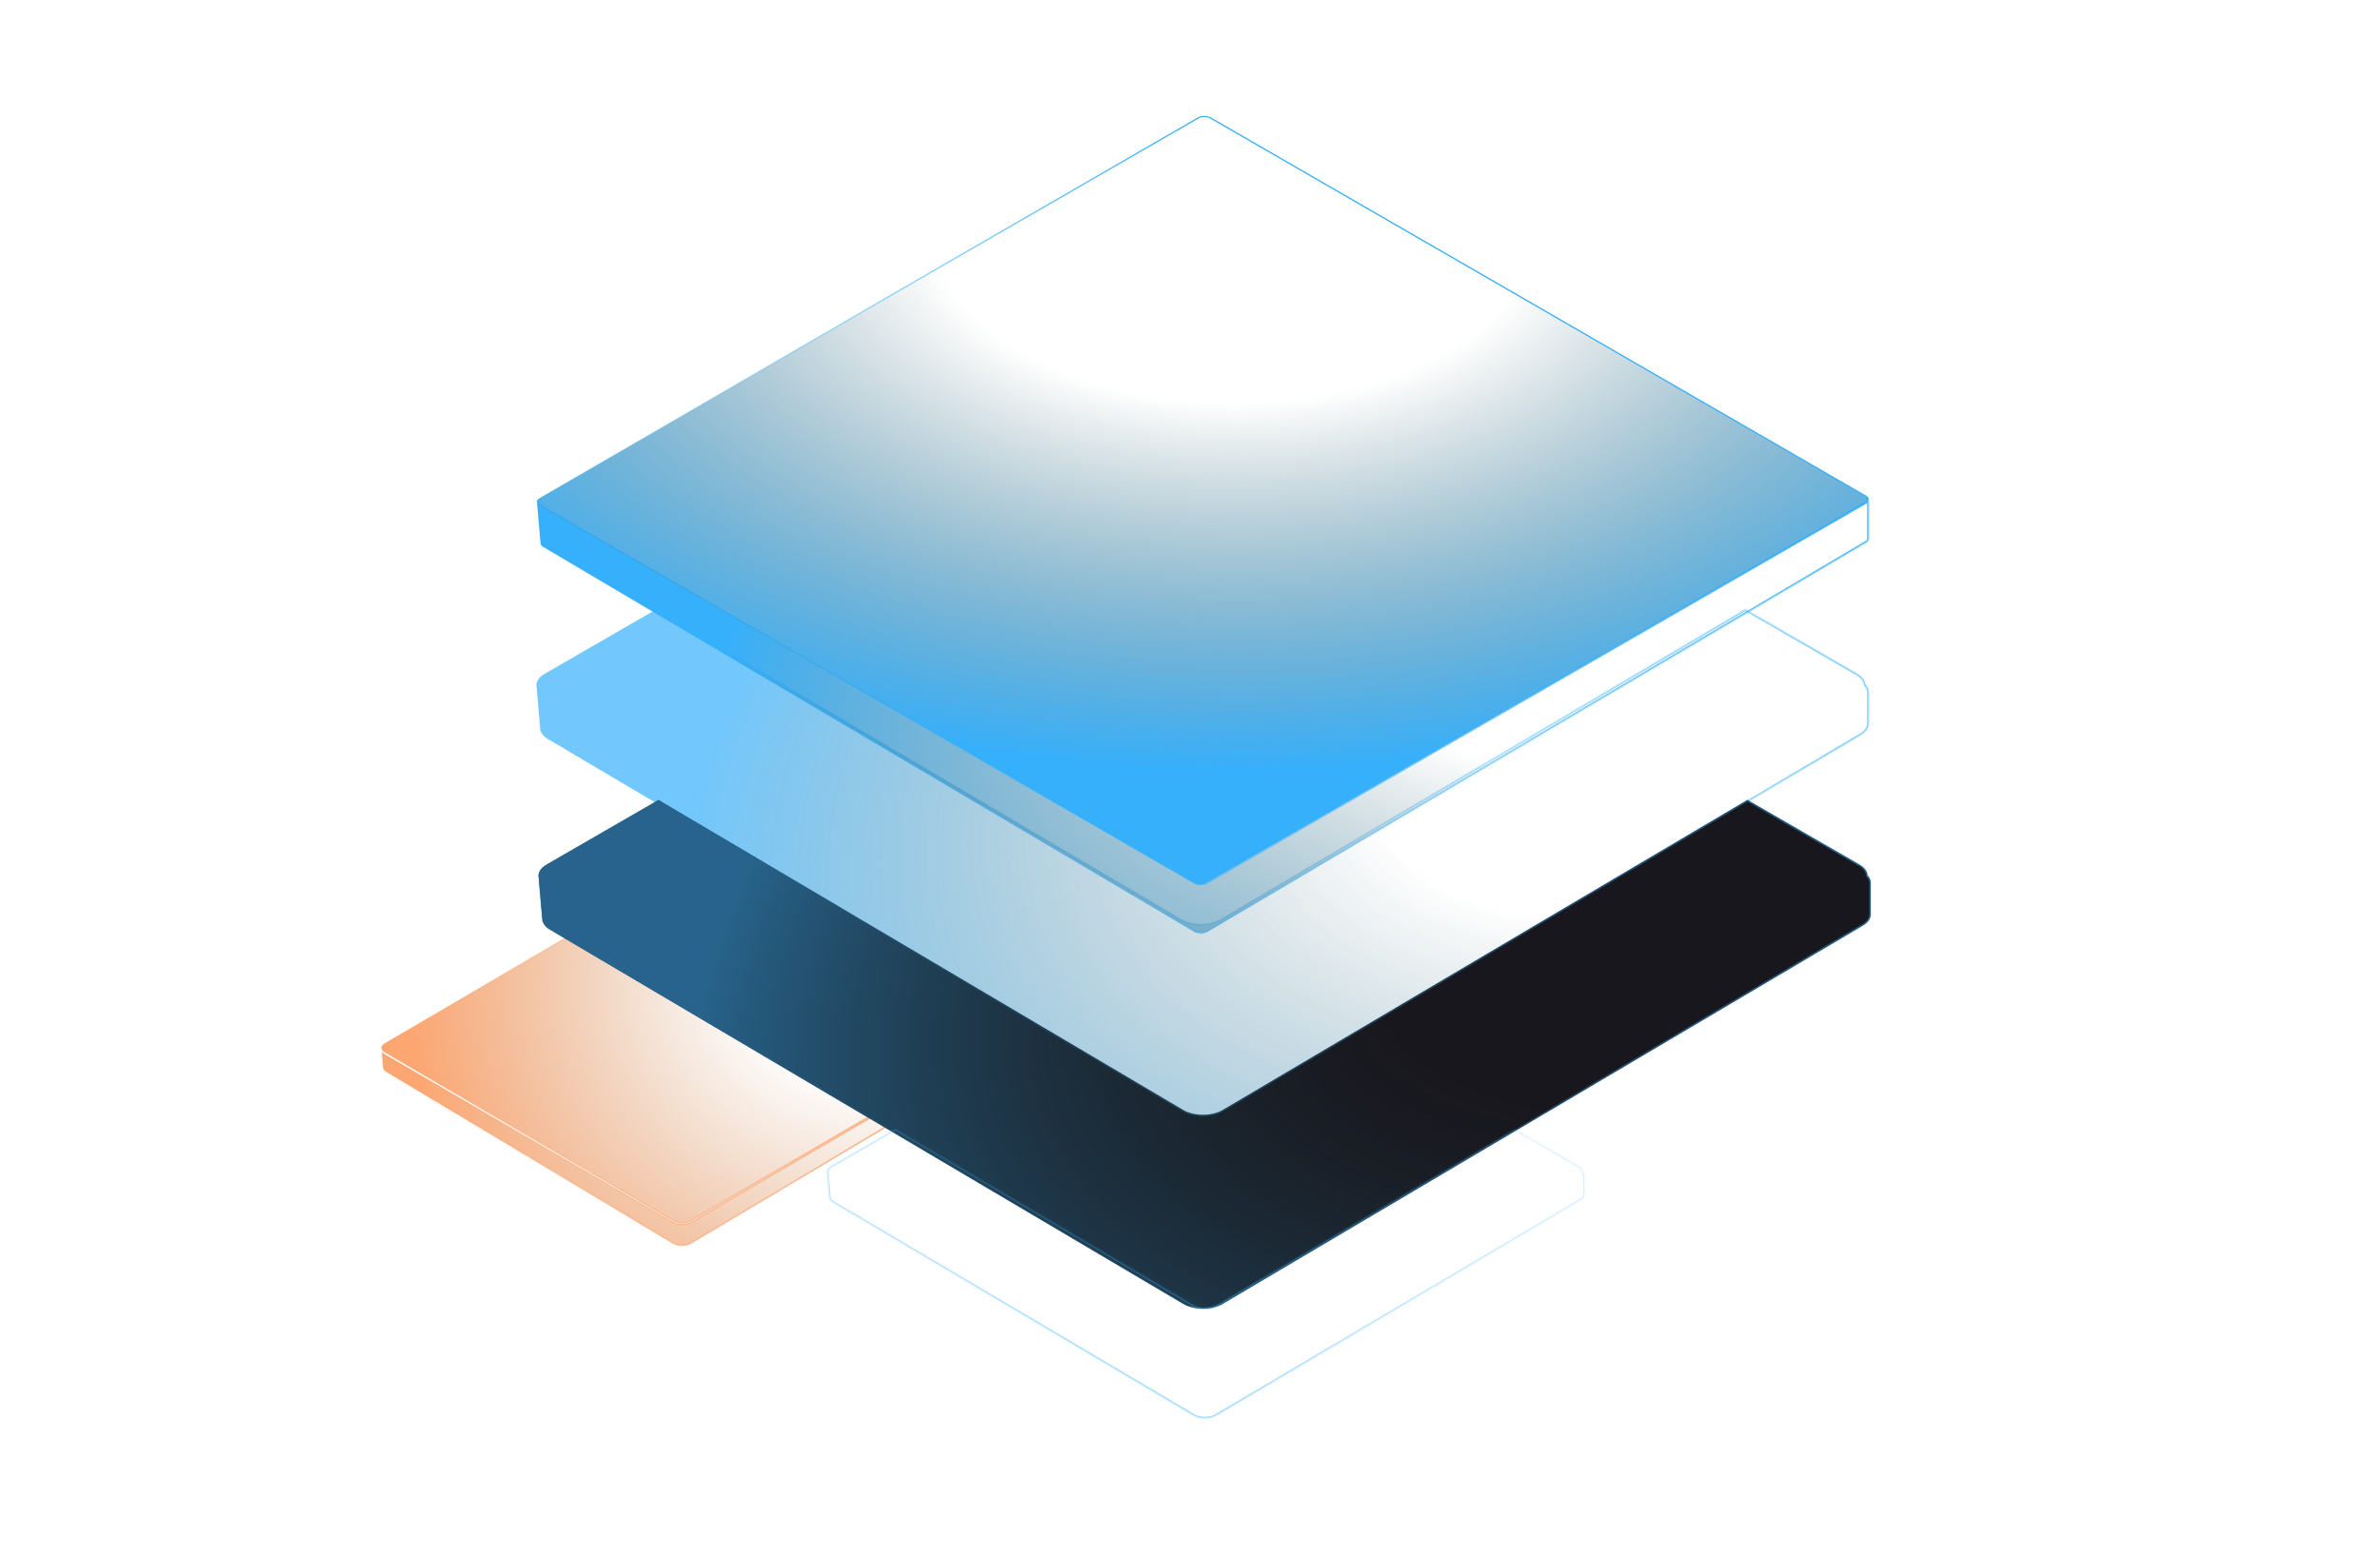 <?xml version="1.0" encoding="UTF-8" standalone="no"?>
<svg
   width="1594"
   height="1043"
   viewBox="0 0 1594 1043"
   fill="none"
   version="1.1"
   id="svg751"
   xmlns="http://www.w3.org/2000/svg"
   xmlns:svg="http://www.w3.org/2000/svg">
  <g
     opacity="0.7"
     id="g391"
     transform="translate(7.061,-753.206)">
    <mask
       id="path-1-inside-1"
       fill="#ffffff">
      <path
         fill-rule="evenodd"
         clip-rule="evenodd"
         d="m 432.559,1161.42 -74.982,43.28 c -4.553,2.63 -6.236,6.29 -5.047,9.68 -0.063,0.46 -0.075,0.92 -0.035,1.38 l 2.225,25.68 c 0.226,2.6 2.089,5.06 5.24,6.92 l 424.027,250.65 c 7.256,4.29 19.206,4.29 26.462,0 L 1239.2,1245.57 c 3.37,-2 5.26,-4.68 5.26,-7.46 v -21.16 c 0,-1.78 -0.77,-3.51 -2.19,-5.05 -0.15,-2.61 -1.96,-5.2 -5.41,-7.2 l -74.99,-43.29 -351.421,207.74 c -7.256,4.29 -19.206,4.29 -26.462,0 z"
         id="path384" />
    </mask>
    <path
       fill-rule="evenodd"
       clip-rule="evenodd"
       d="m 432.559,1161.42 -74.982,43.28 c -4.553,2.63 -6.236,6.29 -5.047,9.68 -0.063,0.46 -0.075,0.92 -0.035,1.38 l 2.225,25.68 c 0.226,2.6 2.089,5.06 5.24,6.92 l 424.027,250.65 c 7.256,4.29 19.206,4.29 26.462,0 L 1239.2,1245.57 c 3.37,-2 5.26,-4.68 5.26,-7.46 v -21.16 c 0,-1.78 -0.77,-3.51 -2.19,-5.05 -0.15,-2.61 -1.96,-5.2 -5.41,-7.2 l -74.99,-43.29 -351.421,207.74 c -7.256,4.29 -19.206,4.29 -26.462,0 z"
       fill="url(#paint0_radial)"
       id="path387"
       style="fill:url(#paint0_radial)" />
    <path
       d="m 432.559,1161.42 0.509,-0.86 -0.503,-0.3 -0.506,0.29 z m -74.982,43.28 -0.5,-0.86 v 0 z m -5.047,9.68 0.99,0.14 0.033,-0.24 -0.08,-0.23 z m -0.035,1.38 0.996,-0.09 v 0 z m 2.225,25.68 -0.996,0.08 v 0 z m 5.24,6.92 0.509,-0.86 v 0 z m 424.027,250.65 0.509,-0.86 v 0 z m 26.462,0 0.509,0.86 v 0 z m 428.751,-253.44 0.51,0.86 v 0 z m 3.07,-33.67 -1,0.06 0.02,0.36 0.24,0.26 z m -5.41,-7.2 0.5,-0.86 v 0 z m -74.99,-43.29 0.5,-0.86 -0.5,-0.29 -0.51,0.29 z m -351.421,207.74 -0.509,-0.86 v 0 z m -26.462,0 0.509,-0.86 v 0 z m -351.928,-208.6 -74.982,43.29 1,1.73 74.982,-43.29 z m -74.982,43.29 c -4.79,2.76 -6.899,6.86 -5.491,10.87 l 1.887,-0.66 c -0.969,-2.76 0.287,-5.99 4.604,-8.48 z m -5.538,10.41 c -0.073,0.52 -0.087,1.06 -0.04,1.6 l 1.992,-0.18 c -0.033,-0.38 -0.023,-0.77 0.029,-1.15 z m -0.04,1.6 2.225,25.67 1.992,-0.17 -2.225,-25.68 z m 2.225,25.67 c 0.263,3.04 2.418,5.75 5.728,7.71 l 1.017,-1.73 c -2.993,-1.77 -4.565,-3.99 -4.753,-6.15 z m 5.728,7.71 424.026,250.64 1.018,-1.72 -424.027,-250.65 z m 424.026,250.64 c 3.82,2.26 8.809,3.35 13.74,3.35 4.932,0 9.92,-1.09 13.74,-3.35 l -1.018,-1.72 c -3.436,2.03 -8.05,3.07 -12.722,3.07 -4.671,0 -9.285,-1.04 -12.722,-3.07 z m 27.48,0 428.752,-253.44 -1.02,-1.73 -428.75,253.45 z m 428.752,-253.44 c 3.54,-2.1 5.75,-5.05 5.75,-8.32 h -2 c 0,2.3 -1.56,4.7 -4.77,6.59 z m 5.75,-8.32 v -21.16 h -2 v 21.16 z m 0,-21.16 c 0,-2.09 -0.9,-4.05 -2.46,-5.73 l -1.47,1.36 c 1.3,1.39 1.93,2.89 1.93,4.37 z m -2.2,-5.11 c -0.17,-3.06 -2.27,-5.91 -5.9,-8 l -1,1.73 c 3.28,1.89 4.78,4.23 4.91,6.39 z m -5.9,-8 -74.99,-43.29 -1,1.73 74.99,43.29 z m -426.402,166.17 351.422,-207.73 -1.02,-1.73 -351.42,207.74 z m -27.48,0 c 3.82,2.26 8.809,3.35 13.74,3.35 4.932,0 9.92,-1.09 13.74,-3.35 l -1.018,-1.72 c -3.436,2.03 -8.05,3.07 -12.722,3.07 -4.671,0 -9.285,-1.04 -12.722,-3.07 z m -351.428,-207.73 351.428,207.73 1.018,-1.72 -351.428,-207.73 z"
       fill="url(#paint1_linear)"
       mask="url(#path-1-inside-1)"
       id="path389"
       style="fill:url(#paint1_linear)" />
  </g>
  <path
     opacity="0.7"
     d="m 451.087,817.904 -193.457,-112.86 c -0.072,-0.04 -0.141,-0.09 -0.209,-0.13 -0.702,-0.44 -1.205,-0.93 -1.53,-1.43 -0.321,-0.49 -0.47,-0.99 -0.47,-1.47 0,-1.01 0.663,-2.13 2.209,-3.03 l 193.457,-112.86 c 1.543,-0.91 3.597,-1.37 5.679,-1.37 2.081,0 4.135,0.46 5.678,1.37 l 193.458,112.86 c 1.52,0.89 2.186,1.98 2.208,2.98 0.004,0.2 -0.019,0.41 -0.069,0.62 -0.206,0.85 -0.88,1.72 -2.139,2.46 l -193.457,112.86 c -1.544,0.9 -3.598,1.37 -5.679,1.37 -2.082,0 -4.136,-0.47 -5.679,-1.37 z m 207.814,-114.71 c 0.134,0.32 0.2,0.65 0.2,0.97 v 9.7 c 0,1.03 -0.698,2.12 -2.143,2.99 l -194.448,116.16 c -1.55,0.92 -3.633,1.4 -5.744,1.4 -2.112,0 -4.195,-0.48 -5.745,-1.4 l -192.306,-114.88 c -1.349,-0.81 -2.051,-1.81 -2.135,-2.79 l -0.904,-10.54 c 0.396,0.4 0.882,0.77 1.45,1.1 l 193.457,112.87 c 1.732,1.01 3.971,1.5 6.183,1.5 2.211,0 4.45,-0.49 6.182,-1.5 l 193.458,-112.87 c 1.262,-0.74 2.122,-1.68 2.495,-2.71 z"
     fill="url(#paint2_radial)"
     stroke="url(#paint3_linear)"
     id="path393"
     style="fill:url(#paint2_radial);stroke:url(#paint3_linear)" />
  <path
     d="m 1170.331,535.934 -351.422,207.73 c -7.256,4.29 -19.205,4.29 -26.462,0 l -351.428,-207.73 -74.981,43.29 c -4.554,2.63 -6.237,6.29 -5.048,9.68 -0.063,0.45 -0.075,0.91 -0.035,1.38 l 2.226,25.67 c 0.225,2.6 2.088,5.07 5.24,6.93 l 424.027,250.64 c 7.256,4.29 19.205,4.29 26.461,0 l 428.752,-253.44 c 3.37,-1.99 5.26,-4.67 5.26,-7.46 v -21.16 c 0,-1.78 -0.77,-3.51 -2.19,-5.04 -0.15,-2.62 -1.96,-5.2 -5.41,-7.2 z"
     fill="#18171d"
     id="path395" />
  <g
     opacity="0.5"
     id="g404"
     transform="translate(7.061,-753.206)">
    <mask
       id="path-5-inside-2"
       fill="#ffffff">
      <path
         fill-rule="evenodd"
         clip-rule="evenodd"
         d="m 433.958,1289.14 -74.981,43.29 c -4.554,2.63 -6.237,6.29 -5.048,9.68 -0.063,0.45 -0.075,0.91 -0.035,1.38 l 2.226,25.67 c 0.225,2.6 2.088,5.07 5.24,6.93 l 424.027,250.64 c 7.256,4.29 19.205,4.29 26.461,0 L 1240.6,1373.29 c 3.37,-1.99 5.26,-4.67 5.26,-7.46 v -21.16 c 0,-1.78 -0.77,-3.51 -2.19,-5.04 -0.15,-2.62 -1.96,-5.2 -5.41,-7.2 l -74.99,-43.29 -351.422,207.73 c -7.256,4.29 -19.205,4.29 -26.462,0 z"
         id="path397" />
    </mask>
    <path
       fill-rule="evenodd"
       clip-rule="evenodd"
       d="m 433.958,1289.14 -74.981,43.29 c -4.554,2.63 -6.237,6.29 -5.048,9.68 -0.063,0.45 -0.075,0.91 -0.035,1.38 l 2.226,25.67 c 0.225,2.6 2.088,5.07 5.24,6.93 l 424.027,250.64 c 7.256,4.29 19.205,4.29 26.461,0 L 1240.6,1373.29 c 3.37,-1.99 5.26,-4.67 5.26,-7.46 v -21.16 c 0,-1.78 -0.77,-3.51 -2.19,-5.04 -0.15,-2.62 -1.96,-5.2 -5.41,-7.2 l -74.99,-43.29 -351.422,207.73 c -7.256,4.29 -19.205,4.29 -26.462,0 z"
       fill="url(#paint4_radial)"
       id="path400"
       style="fill:url(#paint4_radial)" />
    <path
       d="m 433.958,1289.14 0.509,-0.86 -0.503,-0.29 -0.506,0.29 z m -74.981,43.29 -0.5,-0.87 v 0 z m -5.048,9.68 0.991,0.13 0.033,-0.23 -0.08,-0.23 z m -0.035,1.38 0.997,-0.09 v 0 z m 2.226,25.67 -0.997,0.09 v 0 z m 5.24,6.93 0.509,-0.86 v 0 z m 424.027,250.64 -0.509,0.86 v 0 z m 26.461,0 0.509,0.86 v 0 z m 428.752,-253.44 0.51,0.86 v 0 z m 3.07,-33.66 -1,0.05 0.02,0.36 0.24,0.27 z m -5.41,-7.2 0.5,-0.87 v 0 z m -74.99,-43.29 0.5,-0.87 -0.51,-0.29 -0.5,0.3 z m -351.422,207.73 -0.509,-0.86 v 0 z m -26.462,0 0.509,-0.86 v 0 z m -351.928,-208.59 -74.981,43.28 1,1.74 74.981,-43.29 z m -74.981,43.28 c -4.791,2.77 -6.899,6.86 -5.492,10.88 l 1.888,-0.66 c -0.97,-2.77 0.287,-5.99 4.604,-8.48 z m -5.539,10.41 c -0.072,0.53 -0.086,1.07 -0.04,1.6 l 1.993,-0.17 c -0.034,-0.39 -0.024,-0.77 0.029,-1.16 z m -0.04,1.6 2.225,25.68 1.993,-0.17 -2.225,-25.68 z m 2.225,25.68 c 0.264,3.04 2.419,5.75 5.728,7.7 l 1.018,-1.72 c -2.994,-1.77 -4.566,-3.99 -4.753,-6.15 z m 5.728,7.7 424.027,250.64 1.017,-1.72 -424.026,-250.64 z m 424.027,250.64 c 3.819,2.26 8.808,3.36 13.739,3.36 4.932,0 9.921,-1.1 13.74,-3.36 l -1.018,-1.72 c -3.436,2.03 -8.05,3.08 -12.722,3.08 -4.671,0 -9.285,-1.05 -12.722,-3.08 z m 27.479,0 428.753,-253.44 -1.02,-1.72 -428.751,253.44 z m 428.753,-253.44 c 3.54,-2.09 5.75,-5.04 5.75,-8.32 h -2 c 0,2.3 -1.57,4.7 -4.77,6.6 z m 5.75,-8.32 v -21.16 h -2 v 21.16 z m 0,-21.16 c 0,-2.08 -0.9,-4.05 -2.46,-5.72 l -1.47,1.36 c 1.29,1.39 1.93,2.89 1.93,4.36 z m -2.2,-5.1 c -0.17,-3.07 -2.27,-5.91 -5.9,-8.01 l -1,1.74 c 3.28,1.89 4.78,4.22 4.91,6.38 z m -5.9,-8.01 -74.99,-43.29 -1,1.74 74.99,43.29 z M 812.357,1497.73 1163.78,1290 l -1.02,-1.72 -351.421,207.73 z m -27.479,0 c 3.819,2.26 8.808,3.36 13.739,3.36 4.932,0 9.921,-1.1 13.74,-3.36 l -1.018,-1.72 c -3.436,2.03 -8.05,3.08 -12.722,3.08 -4.671,0 -9.285,-1.05 -12.722,-3.08 z M 433.449,1290 l 351.429,207.73 1.017,-1.72 -351.428,-207.73 z"
       fill="url(#paint5_linear)"
       mask="url(#path-5-inside-2)"
       id="path402"
       style="fill:url(#paint5_linear)" />
  </g>
  <g
     opacity="0.5"
     id="g411"
     transform="translate(7.061,-753.206)">
    <mask
       id="path-7-inside-3"
       fill="#ffffff">
      <path
         fill-rule="evenodd"
         clip-rule="evenodd"
         d="m 592.554,1509.6 -42.634,24.62 c -2.589,1.49 -3.546,3.57 -2.87,5.5 -0.036,0.26 -0.043,0.52 -0.02,0.78 l 1.265,14.6 c 0.128,1.48 1.188,2.88 2.98,3.94 l 241.101,142.52 c 4.126,2.43 10.92,2.43 15.046,0 l 243.788,-144.11 c 1.92,-1.14 2.99,-2.66 2.99,-4.24 v -12.03 c 0,-1.02 -0.44,-2 -1.25,-2.87 -0.08,-1.49 -1.11,-2.96 -3.07,-4.09 l -42.64,-24.62 -199.818,118.12 c -4.126,2.44 -10.92,2.44 -15.046,0 z"
         id="path406" />
    </mask>
    <path
       d="m 592.554,1509.6 0.509,-0.86 -0.503,-0.3 -0.506,0.3 z m -42.634,24.62 0.5,0.86 v 0 z m -2.87,5.5 0.991,0.13 0.032,-0.24 -0.08,-0.22 z m -0.02,0.78 0.996,-0.09 v 0 z m 1.265,14.6 -0.996,0.09 v 0 z m 2.98,3.94 0.509,-0.86 v 0 z m 241.101,142.52 0.509,-0.87 v 0 z m 15.046,0 -0.509,-0.87 v 0 z m 243.788,-144.11 0.51,0.86 v 0 z m 1.74,-19.14 -1,0.05 0.02,0.36 0.25,0.27 z m -3.07,-4.09 -0.5,0.86 v 0 z m -42.64,-24.62 0.5,-0.87 -0.51,-0.29 -0.5,0.3 z m -199.818,118.12 -0.509,-0.86 v 0 z m -15.046,0 0.509,-0.86 v 0 z m -200.322,-118.98 -42.634,24.61 1,1.73 42.634,-24.61 z m -42.634,24.61 c -2.826,1.63 -4.209,4.15 -3.314,6.7 l 1.887,-0.66 c -0.456,-1.31 0.074,-2.95 2.427,-4.31 z m -3.361,6.23 c -0.045,0.33 -0.054,0.67 -0.025,1.01 l 1.992,-0.18 c -0.016,-0.18 -0.011,-0.37 0.015,-0.56 z m -0.025,1.01 1.265,14.6 1.993,-0.17 -1.266,-14.61 z m 1.265,14.6 c 0.166,1.92 1.517,3.56 3.467,4.71 l 1.018,-1.72 c -1.634,-0.97 -2.402,-2.13 -2.492,-3.16 z m 3.467,4.71 241.101,142.52 1.018,-1.73 -241.101,-142.51 z m 241.101,142.52 c 2.254,1.33 5.172,1.96 8.032,1.96 2.86,0 5.778,-0.63 8.032,-1.96 l -1.018,-1.73 c -1.871,1.11 -4.414,1.69 -7.014,1.69 -2.6,0 -5.143,-0.58 -7.014,-1.69 z m 16.064,0 243.789,-144.11 -1.02,-1.72 -243.787,144.1 z m 243.789,-144.11 c 2.08,-1.23 3.48,-3.03 3.48,-5.1 h -2 c 0,1.09 -0.75,2.34 -2.5,3.38 z m 3.48,-5.1 v -12.03 h -2 v 12.03 z m 0,-12.03 c 0,-1.32 -0.57,-2.54 -1.51,-3.55 l -1.47,1.36 c 0.68,0.73 0.98,1.48 0.98,2.19 z m -1.25,-2.93 c -0.11,-1.94 -1.43,-3.67 -3.57,-4.9 l -1,1.73 c 1.79,1.03 2.52,2.25 2.57,3.28 z m -3.57,-4.9 -42.64,-24.62 -1,1.74 42.64,24.61 z m -242.449,95.23 199.819,-118.12 -1.02,-1.72 -199.817,118.12 z m -16.064,0 c 2.254,1.33 5.172,1.97 8.032,1.97 2.86,0 5.778,-0.64 8.032,-1.97 l -1.018,-1.72 c -1.871,1.1 -4.414,1.69 -7.014,1.69 -2.6,0 -5.143,-0.59 -7.014,-1.69 z m -199.822,-118.12 199.822,118.12 1.018,-1.72 -199.822,-118.12 z"
       fill="url(#paint6_linear)"
       mask="url(#path-7-inside-3)"
       id="path409"
       style="fill:url(#paint6_linear)" />
  </g>
  <mask
     id="path-9-inside-4"
     fill="white">
    <path
       fill-rule="evenodd"
       clip-rule="evenodd"
       d="M352.596 1090.09L354.954 1117.3C355.029 1118.16 355.646 1118.97 356.689 1119.59L792.837 1377.4C795.24 1378.82 799.197 1378.82 801.599 1377.4L1242.72 1116.64C1243.83 1115.98 1244.46 1115.1 1244.46 1114.17V1088.58L801.548 1344.27C799.157 1345.65 795.279 1345.65 792.888 1344.27L352.596 1090.09Z"
       id="path413" />
  </mask>
  <path
     fill-rule="evenodd"
     clip-rule="evenodd"
     d="m 359.657,336.884 2.358,27.21 c 0.075,0.86 0.692,1.67 1.735,2.29 l 436.148,257.81 c 2.403,1.42 6.36,1.42 8.762,0 l 441.121,-260.76 c 1.11,-0.66 1.74,-1.54 1.74,-2.47 v -25.59 l -442.912,255.69 c -2.391,1.38 -6.269,1.38 -8.66,0 z"
     fill="url(#paint7_radial)"
     id="path416"
     style="fill:url(#paint7_radial)" />
  <path
     d="m 354.954,1117.3 0.996,-0.09 v 0 z m -2.358,-27.21 0.5,-0.87 -1.662,-0.96 0.166,1.91 z m 4.093,29.5 0.509,-0.86 v 0 z m 436.148,257.81 -0.509,0.86 v 0 z m 8.762,0 -0.509,-0.86 v 0 z m 441.121,-260.76 0.51,0.86 v 0 z m 1.74,-28.06 h 1 v -1.74 l -1.5,0.87 z m -442.912,255.69 -0.5,-0.87 v 0 z m -8.66,0 0.5,-0.87 v 0 z M 355.95,1117.21 353.592,1090 l -1.992,0.17 2.358,27.21 z m 1.248,1.52 c -0.886,-0.52 -1.211,-1.1 -1.248,-1.52 l -1.992,0.17 c 0.112,1.3 1.021,2.36 2.222,3.07 z m 436.148,257.81 -436.148,-257.81 -1.018,1.72 436.148,257.81 z m 7.744,0 c -1.009,0.59 -2.412,0.92 -3.872,0.92 -1.46,0 -2.862,-0.33 -3.872,-0.92 l -1.018,1.72 c 1.393,0.82 3.17,1.2 4.89,1.2 1.72,0 3.497,-0.38 4.89,-1.2 z m 441.12,-260.76 -441.12,260.76 1.018,1.72 441.122,-260.76 z m 1.25,-1.61 c 0,0.44 -0.3,1.05 -1.25,1.61 l 1.02,1.72 c 1.28,-0.75 2.23,-1.91 2.23,-3.33 z m 0,-25.59 v 25.59 h 2 v -25.59 z m 0.5,-0.87 -442.912,255.69 1,1.73 442.912,-255.69 z M 801.048,1343.4 c -1.008,0.58 -2.392,0.9 -3.83,0.9 -1.438,0 -2.822,-0.32 -3.83,-0.9 l -1,1.73 c 1.383,0.8 3.134,1.17 4.83,1.17 1.696,0 3.447,-0.37 4.83,-1.17 z m -7.66,0 -440.292,-254.18 -1,1.73 440.292,254.18 z"
     fill="url(#paint8_linear)"
     mask="url(#path-9-inside-4)"
     id="path418"
     style="fill:url(#paint8_linear)"
     transform="translate(7.061,-753.206)" />
  <rect
     x="-129.895"
     width="518.963"
     height="515.757"
     rx="4.5"
     transform="matrix(0.866,-0.5,0.866,0.5,0,0)"
     fill="url(#paint9_radial)"
     stroke="url(#paint10_linear)"
     id="rect420"
     y="542.354"
     style="fill:url(#paint9_radial);stroke:url(#paint10_linear)" />
  <mask
     id="path-14-inside-5"
     fill="white">
    <path
       fill-rule="evenodd"
       clip-rule="evenodd"
       d="M1041.96 702.494L1237.82 589.425L1237.82 431.46L1041.36 544.878L1041.36 546.506L939.44 487.33L939.44 645.462L1041.96 703.26L1041.96 702.494Z"
       id="path426" />
  </mask>
  <mask
     id="path-16-inside-6"
     fill="white">
    <path
       fill-rule="evenodd"
       clip-rule="evenodd"
       d="M1007.39 313.68L810.927 427.098L812.418 427.959L809.58 582.042L912.097 639.84L912.105 639.073L939.853 623.054L942.278 491.379L940.787 490.518L1107.96 394.007L1107.96 374.456L1110.31 373.098L1107.96 371.741V368.04L1104.76 369.89L1007.39 313.68Z"
       id="path433" />
  </mask>
  <mask
     id="path-19-inside-7"
     fill="white">
    <path
       fill-rule="evenodd"
       clip-rule="evenodd"
       d="M155.75 716.85L350.54 833.287L350.539 675.323L350.54 833.287L547.002 719.869L547.002 561.905L350.539 675.323L350.539 675.323L155.75 558.885L155.75 716.85Z"
       id="path442" />
  </mask>
  <mask
     id="path-21-inside-8"
     fill="white">
    <path
       fill-rule="evenodd"
       clip-rule="evenodd"
       d="M376.372 426.133L374.7 427.098L376.372 428.064L376.372 463.401L547.003 561.905L547.002 684.039L571.162 698.48L767.625 585.063L767.625 427.098L571.163 313.68L378.121 425.123L376.372 424.078L376.372 426.133Z"
       id="path449" />
  </mask>
  <mask
     id="path-28-inside-9"
     fill="white">
    <path
       fill-rule="evenodd"
       clip-rule="evenodd"
       d="M527.373 772.302L722.162 888.74L722.161 730.776L722.162 888.74L918.625 775.322L918.624 617.358L722.161 730.776L527.372 614.338L527.373 772.302Z"
       id="path466" />
  </mask>
  <mask
     id="path-31-inside-10"
     fill="white">
    <path
       fill-rule="evenodd"
       clip-rule="evenodd"
       d="M1065.09 562.034L1063.42 562.999L1065.09 563.965L1065.09 599.302L1235.73 697.807L1235.72 819.94L1259.88 834.381L1456.35 720.964L1456.35 562.999L1259.89 449.581L1066.84 561.024L1065.09 559.979L1065.09 562.034Z"
       id="path475" />
  </mask>
  <mask
     id="path-37-inside-11"
     fill="white">
    <path
       fill-rule="evenodd"
       clip-rule="evenodd"
       d="M844.473 852.75L1039.26 969.187L1039.26 811.223L1039.26 969.187L1235.72 855.769L1235.72 697.805L1039.26 811.223L1039.26 811.223L844.472 694.785L844.473 852.75Z"
       id="path490" />
  </mask>
  <defs
     id="defs749">
    <radialGradient
       id="paint0_radial"
       cx="0"
       cy="0"
       r="1"
       gradientUnits="userSpaceOnUse"
       gradientTransform="matrix(-661.056,220.327,-133.413,-400.283,1125.07,1222.86)">
      <stop
         stop-color="#1FC0D7"
         stop-opacity="0"
         id="stop523" />
      <stop
         offset="0.318"
         stop-color="#1D4F5B"
         stop-opacity="0"
         id="stop525" />
      <stop
         offset="1"
         stop-color="#36B0FB"
         id="stop527" />
    </radialGradient>
    <linearGradient
       id="paint1_linear"
       x1="1232.43"
       y1="1161.42"
       x2="352.161"
       y2="1161.42"
       gradientUnits="userSpaceOnUse">
      <stop
         stop-color="#36B0FB"
         id="stop530" />
      <stop
         offset="1"
         stop-color="#36B0FB"
         stop-opacity="0"
         id="stop532" />
    </linearGradient>
    <radialGradient
       id="paint2_radial"
       cx="0"
       cy="0"
       r="1"
       gradientUnits="userSpaceOnUse"
       gradientTransform="matrix(-299.806,162.044,-136.826,-253.15,605.454,629.444)">
      <stop
         stop-color="#D97026"
         stop-opacity="0"
         id="stop535" />
      <stop
         offset="0.318"
         stop-color="#be7941"
         stop-opacity="0"
         id="stop537" />
      <stop
         offset="1"
         stop-color="#FB8136"
         id="stop539" />
    </radialGradient>
    <linearGradient
       id="paint3_linear"
       x1="647.086"
       y1="1337.46"
       x2="247.86"
       y2="1337.46"
       gradientUnits="userSpaceOnUse"
       gradientTransform="translate(7.061,-753.206)">
      <stop
         stop-color="#FB8136"
         id="stop542" />
      <stop
         offset="1"
         stop-color="#FB8136"
         stop-opacity="0"
         id="stop544" />
    </linearGradient>
    <radialGradient
       id="paint4_radial"
       cx="0"
       cy="0"
       r="1"
       gradientUnits="userSpaceOnUse"
       gradientTransform="matrix(-661.056,220.327,-133.413,-400.283,1126.47,1350.58)">
      <stop
         stop-color="#1FC0D7"
         stop-opacity="0"
         id="stop547" />
      <stop
         offset="0.318"
         stop-color="#1D4F5B"
         stop-opacity="0"
         id="stop549" />
      <stop
         offset="1"
         stop-color="#36B0FB"
         id="stop551" />
    </radialGradient>
    <linearGradient
       id="paint5_linear"
       x1="1233.83"
       y1="1289.15"
       x2="353.56"
       y2="1289.15"
       gradientUnits="userSpaceOnUse">
      <stop
         stop-color="#36B0FB"
         id="stop554" />
      <stop
         offset="1"
         stop-color="#36B0FB"
         stop-opacity="0"
         id="stop556" />
    </linearGradient>
    <linearGradient
       id="paint6_linear"
       x1="821.713"
       y1="1702.89"
       x2="888.097"
       y2="1385.76"
       gradientUnits="userSpaceOnUse">
      <stop
         stop-color="#36B0FB"
         id="stop559" />
      <stop
         offset="1"
         stop-color="#36B0FB"
         stop-opacity="0"
         id="stop561" />
    </linearGradient>
    <radialGradient
       id="paint7_radial"
       cx="0"
       cy="0"
       r="1"
       gradientUnits="userSpaceOnUse"
       gradientTransform="matrix(-660.734,187.405,-99.308,-350.131,1132.191,387.634)">
      <stop
         stop-color="#1FC0D7"
         stop-opacity="0"
         id="stop564" />
      <stop
         offset="0.318"
         stop-color="#1D4F5B"
         stop-opacity="0"
         id="stop566" />
      <stop
         offset="1"
         stop-color="#36B0FB"
         id="stop568" />
    </radialGradient>
    <linearGradient
       id="paint8_linear"
       x1="1232.44"
       y1="1088.58"
       x2="352.596"
       y2="1088.58"
       gradientUnits="userSpaceOnUse">
      <stop
         stop-color="#36B0FB"
         id="stop571" />
      <stop
         offset="1"
         stop-color="#36B0FB"
         stop-opacity="0"
         id="stop573" />
    </linearGradient>
    <radialGradient
       id="paint9_radial"
       cx="0"
       cy="0"
       r="1"
       gradientUnits="userSpaceOnUse"
       gradientTransform="matrix(-387.269,337.944,-337.944,-387.269,323.168,629.944)">
      <stop
         stop-color="#1FC0D7"
         stop-opacity="0"
         id="stop576" />
      <stop
         offset="0.318"
         stop-color="#1D4F5B"
         stop-opacity="0"
         id="stop578" />
      <stop
         offset="1"
         stop-color="#36B0FB"
         id="stop580" />
    </radialGradient>
    <linearGradient
       id="paint10_linear"
       x1="515.697"
       y1="0.008"
       x2="0"
       y2="0.008"
       gradientUnits="userSpaceOnUse"
       gradientTransform="translate(-129.63,535.703)">
      <stop
         stop-color="#36B0FB"
         id="stop583" />
      <stop
         offset="1"
         stop-color="#36B0FB"
         stop-opacity="0"
         id="stop585" />
    </linearGradient>
    <radialGradient
       id="paint11_radial"
       cx="0"
       cy="0"
       r="1"
       gradientUnits="userSpaceOnUse"
       gradientTransform="translate(196.497 21.425) rotate(155.432) scale(184.79 141.049)">
      <stop
         stop-color="#FB8136"
         stop-opacity="0"
         id="stop588" />
      <stop
         offset="0.266"
         stop-color="#56342B"
         stop-opacity="0"
         id="stop590" />
      <stop
         offset="1"
         stop-color="#FB8136"
         id="stop592" />
    </radialGradient>
    <radialGradient
       id="paint12_radial"
       cx="0"
       cy="0"
       r="1"
       gradientUnits="userSpaceOnUse"
       gradientTransform="translate(196.497 21.425) rotate(155.432) scale(184.79 141.049)">
      <stop
         stop-color="#FB8136"
         stop-opacity="0"
         id="stop595" />
      <stop
         offset="0.266"
         stop-color="#56342B"
         stop-opacity="0"
         id="stop597" />
      <stop
         offset="1"
         stop-color="#FB8136"
         id="stop599" />
    </radialGradient>
    <radialGradient
       id="paint13_radial"
       cx="0"
       cy="0"
       r="1"
       gradientUnits="userSpaceOnUse"
       gradientTransform="translate(1197.9 480.461) rotate(141.52) scale(282.384 277.66)">
      <stop
         stop-color="#FB8136"
         stop-opacity="0"
         id="stop602" />
      <stop
         offset="0.266"
         stop-color="#56342B"
         stop-opacity="0"
         id="stop604" />
      <stop
         offset="1"
         stop-color="#FB8136"
         id="stop606" />
    </radialGradient>
    <radialGradient
       id="paint14_radial"
       cx="0"
       cy="0"
       r="1"
       gradientUnits="userSpaceOnUse"
       gradientTransform="translate(1070.08 372.481) rotate(136.577) scale(306.755 309.138)">
      <stop
         stop-color="#FB8136"
         stop-opacity="0"
         id="stop609" />
      <stop
         offset="0.266"
         stop-color="#56342B"
         stop-opacity="0"
         id="stop611" />
      <stop
         offset="1"
         stop-color="#FB8136"
         id="stop613" />
    </radialGradient>
    <radialGradient
       id="paint15_radial"
       cx="0"
       cy="0"
       r="1"
       gradientUnits="userSpaceOnUse"
       gradientTransform="translate(196.497 40.897) rotate(138.891) scale(223.051)">
      <stop
         stop-color="#FB8136"
         stop-opacity="0"
         id="stop616" />
      <stop
         offset="0.266"
         stop-color="#56342B"
         stop-opacity="0"
         id="stop618" />
      <stop
         offset="1"
         stop-color="#FB8136"
         id="stop620" />
    </radialGradient>
    <radialGradient
       id="paint16_radial"
       cx="0"
       cy="0"
       r="1"
       gradientUnits="userSpaceOnUse"
       gradientTransform="translate(494.652 608.355) rotate(148.533) scale(339.833 305.429)">
      <stop
         stop-color="#FB8136"
         stop-opacity="0"
         id="stop623" />
      <stop
         offset="0.266"
         stop-color="#56342B"
         stop-opacity="0"
         id="stop625" />
      <stop
         offset="1"
         stop-color="#FB8136"
         id="stop627" />
    </radialGradient>
    <radialGradient
       id="paint17_radial"
       cx="0"
       cy="0"
       r="1"
       gradientUnits="userSpaceOnUse"
       gradientTransform="translate(715.051 383.053) rotate(139.483) scale(382.912 381.748)">
      <stop
         stop-color="#FB8136"
         stop-opacity="0"
         id="stop630" />
      <stop
         offset="0.266"
         stop-color="#56342B"
         stop-opacity="0"
         id="stop632" />
      <stop
         offset="1"
         stop-color="#FB8136"
         id="stop634" />
    </radialGradient>
    <radialGradient
       id="paint18_radial"
       cx="0"
       cy="0"
       r="1"
       gradientUnits="userSpaceOnUse"
       gradientTransform="translate(196.497 40.897) rotate(138.891) scale(223.051)">
      <stop
         stop-color="#FB8136"
         stop-opacity="0"
         id="stop637" />
      <stop
         offset="0.266"
         stop-color="#56342B"
         stop-opacity="0"
         id="stop639" />
      <stop
         offset="1"
         stop-color="#FB8136"
         id="stop641" />
    </radialGradient>
    <radialGradient
       id="paint19_radial"
       cx="0"
       cy="0"
       r="1"
       gradientUnits="userSpaceOnUse"
       gradientTransform="translate(196.497 40.897) rotate(138.891) scale(223.051)">
      <stop
         stop-color="#FB8136"
         stop-opacity="0"
         id="stop644" />
      <stop
         offset="0.266"
         stop-color="#56342B"
         stop-opacity="0"
         id="stop646" />
      <stop
         offset="1"
         stop-color="#FB8136"
         id="stop648" />
    </radialGradient>
    <radialGradient
       id="paint20_radial"
       cx="0"
       cy="0"
       r="1"
       gradientUnits="userSpaceOnUse"
       gradientTransform="translate(866.274 663.808) rotate(148.533) scale(339.833 305.429)">
      <stop
         stop-color="#FB8136"
         stop-opacity="0"
         id="stop651" />
      <stop
         offset="0.266"
         stop-color="#56342B"
         stop-opacity="0"
         id="stop653" />
      <stop
         offset="1"
         stop-color="#FB8136"
         id="stop655" />
    </radialGradient>
    <radialGradient
       id="paint21_radial"
       cx="0"
       cy="0"
       r="1"
       gradientUnits="userSpaceOnUse"
       gradientTransform="translate(1403.77 518.954) rotate(139.483) scale(382.912 381.748)">
      <stop
         stop-color="#FB8136"
         stop-opacity="0"
         id="stop658" />
      <stop
         offset="0.266"
         stop-color="#56342B"
         stop-opacity="0"
         id="stop660" />
      <stop
         offset="1"
         stop-color="#FB8136"
         id="stop662" />
    </radialGradient>
    <radialGradient
       id="paint22_radial"
       cx="0"
       cy="0"
       r="1"
       gradientUnits="userSpaceOnUse"
       gradientTransform="translate(196.497 40.897) rotate(138.891) scale(223.051)">
      <stop
         stop-color="#FB8136"
         stop-opacity="0"
         id="stop665" />
      <stop
         offset="0.266"
         stop-color="#56342B"
         stop-opacity="0"
         id="stop667" />
      <stop
         offset="1"
         stop-color="#FB8136"
         id="stop669" />
    </radialGradient>
    <radialGradient
       id="paint23_radial"
       cx="0"
       cy="0"
       r="1"
       gradientUnits="userSpaceOnUse"
       gradientTransform="translate(196.497 40.897) rotate(138.891) scale(223.051)">
      <stop
         stop-color="#FB8136"
         stop-opacity="0"
         id="stop672" />
      <stop
         offset="0.266"
         stop-color="#56342B"
         stop-opacity="0"
         id="stop674" />
      <stop
         offset="1"
         stop-color="#FB8136"
         id="stop676" />
    </radialGradient>
    <radialGradient
       id="paint24_radial"
       cx="0"
       cy="0"
       r="1"
       gradientUnits="userSpaceOnUse"
       gradientTransform="translate(1183.37 744.255) rotate(148.533) scale(339.833 305.429)">
      <stop
         stop-color="#FB8136"
         stop-opacity="0"
         id="stop679" />
      <stop
         offset="0.266"
         stop-color="#56342B"
         stop-opacity="0"
         id="stop681" />
      <stop
         offset="1"
         stop-color="#FB8136"
         id="stop683" />
    </radialGradient>
    <linearGradient
       id="paint25_linear"
       x1="350.54"
       y1="676.08"
       x2="350.54"
       y2="828.451"
       gradientUnits="userSpaceOnUse">
      <stop
         stop-color="#FB8136"
         id="stop686" />
      <stop
         offset="1"
         stop-color="#FB8136"
         stop-opacity="0"
         id="stop688" />
    </linearGradient>
    <linearGradient
       id="paint26_linear"
       x1="722"
       y1="730.44"
       x2="722"
       y2="882.81"
       gradientUnits="userSpaceOnUse">
      <stop
         stop-color="#FB8136"
         id="stop691" />
      <stop
         offset="1"
         stop-color="#FB8136"
         stop-opacity="0"
         id="stop693" />
    </linearGradient>
    <linearGradient
       id="paint27_linear"
       x1="1039.1"
       y1="811.98"
       x2="1039.1"
       y2="964.351"
       gradientUnits="userSpaceOnUse">
      <stop
         stop-color="#FB8136"
         id="stop696" />
      <stop
         offset="1"
         stop-color="#FB8136"
         stop-opacity="0"
         id="stop698" />
    </linearGradient>
    <linearGradient
       id="paint28_linear"
       x1="1259.56"
       y1="676.08"
       x2="1259.56"
       y2="828.451"
       gradientUnits="userSpaceOnUse">
      <stop
         stop-color="#FB8136"
         id="stop701" />
      <stop
         offset="1"
         stop-color="#FB8136"
         stop-opacity="0"
         id="stop703" />
    </linearGradient>
    <linearGradient
       id="paint29_linear"
       x1="1045.14"
       y1="549.24"
       x2="1045.14"
       y2="590.263"
       gradientUnits="userSpaceOnUse">
      <stop
         stop-color="#FB8136"
         id="stop706" />
      <stop
         offset="1"
         stop-color="#FB8136"
         stop-opacity="0"
         id="stop708" />
    </linearGradient>
    <linearGradient
       id="paint30_linear"
       x1="909.24"
       y1="485.82"
       x2="909.24"
       y2="605.958"
       gradientUnits="userSpaceOnUse">
      <stop
         stop-color="#FB8136"
         id="stop711" />
      <stop
         offset="1"
         stop-color="#FB8136"
         stop-opacity="0"
         id="stop713" />
    </linearGradient>
    <linearGradient
       id="paint31_linear"
       x1="571"
       y1="537.16"
       x2="571"
       y2="589.904"
       gradientUnits="userSpaceOnUse">
      <stop
         stop-color="#FB8136"
         id="stop716" />
      <stop
         offset="1"
         stop-color="#FB8136"
         stop-opacity="0"
         id="stop718" />
    </linearGradient>
    <linearGradient
       id="paint32_linear"
       x1="379.442"
       y1="507.524"
       x2="-28.807"
       y2="92.713"
       gradientUnits="userSpaceOnUse">
      <stop
         stop-color="#1FC0D7"
         stop-opacity="0"
         id="stop721" />
      <stop
         offset="0.318"
         stop-color="#1D4F5B"
         stop-opacity="0"
         id="stop723" />
      <stop
         offset="1"
         stop-color="#36B0FB"
         id="stop725" />
    </linearGradient>
    <linearGradient
       id="paint33_linear"
       x1="711.287"
       y1="682.507"
       x2="248.615"
       y2="898.526"
       gradientUnits="userSpaceOnUse">
      <stop
         stop-color="#1FC0D7"
         stop-opacity="0"
         id="stop728" />
      <stop
         offset="0.318"
         stop-color="#1D4F5B"
         stop-opacity="0"
         id="stop730" />
      <stop
         offset="1"
         stop-color="#36B0FB"
         id="stop732" />
    </linearGradient>
    <linearGradient
       id="paint34_linear"
       x1="379.442"
       y1="507.524"
       x2="-28.807"
       y2="92.713"
       gradientUnits="userSpaceOnUse">
      <stop
         stop-color="#1FC0D7"
         stop-opacity="0"
         id="stop735" />
      <stop
         offset="0.318"
         stop-color="#1D4F5B"
         stop-opacity="0"
         id="stop737" />
      <stop
         offset="1"
         stop-color="#36B0FB"
         id="stop739" />
    </linearGradient>
    <linearGradient
       id="paint35_linear"
       x1="883.713"
       y1="682.507"
       x2="1346.39"
       y2="898.526"
       gradientUnits="userSpaceOnUse">
      <stop
         stop-color="#1FC0D7"
         stop-opacity="0"
         id="stop742" />
      <stop
         offset="0.318"
         stop-color="#1D4F5B"
         stop-opacity="0"
         id="stop744" />
      <stop
         offset="1"
         stop-color="#36B0FB"
         id="stop746" />
    </linearGradient>
  </defs>
</svg>
